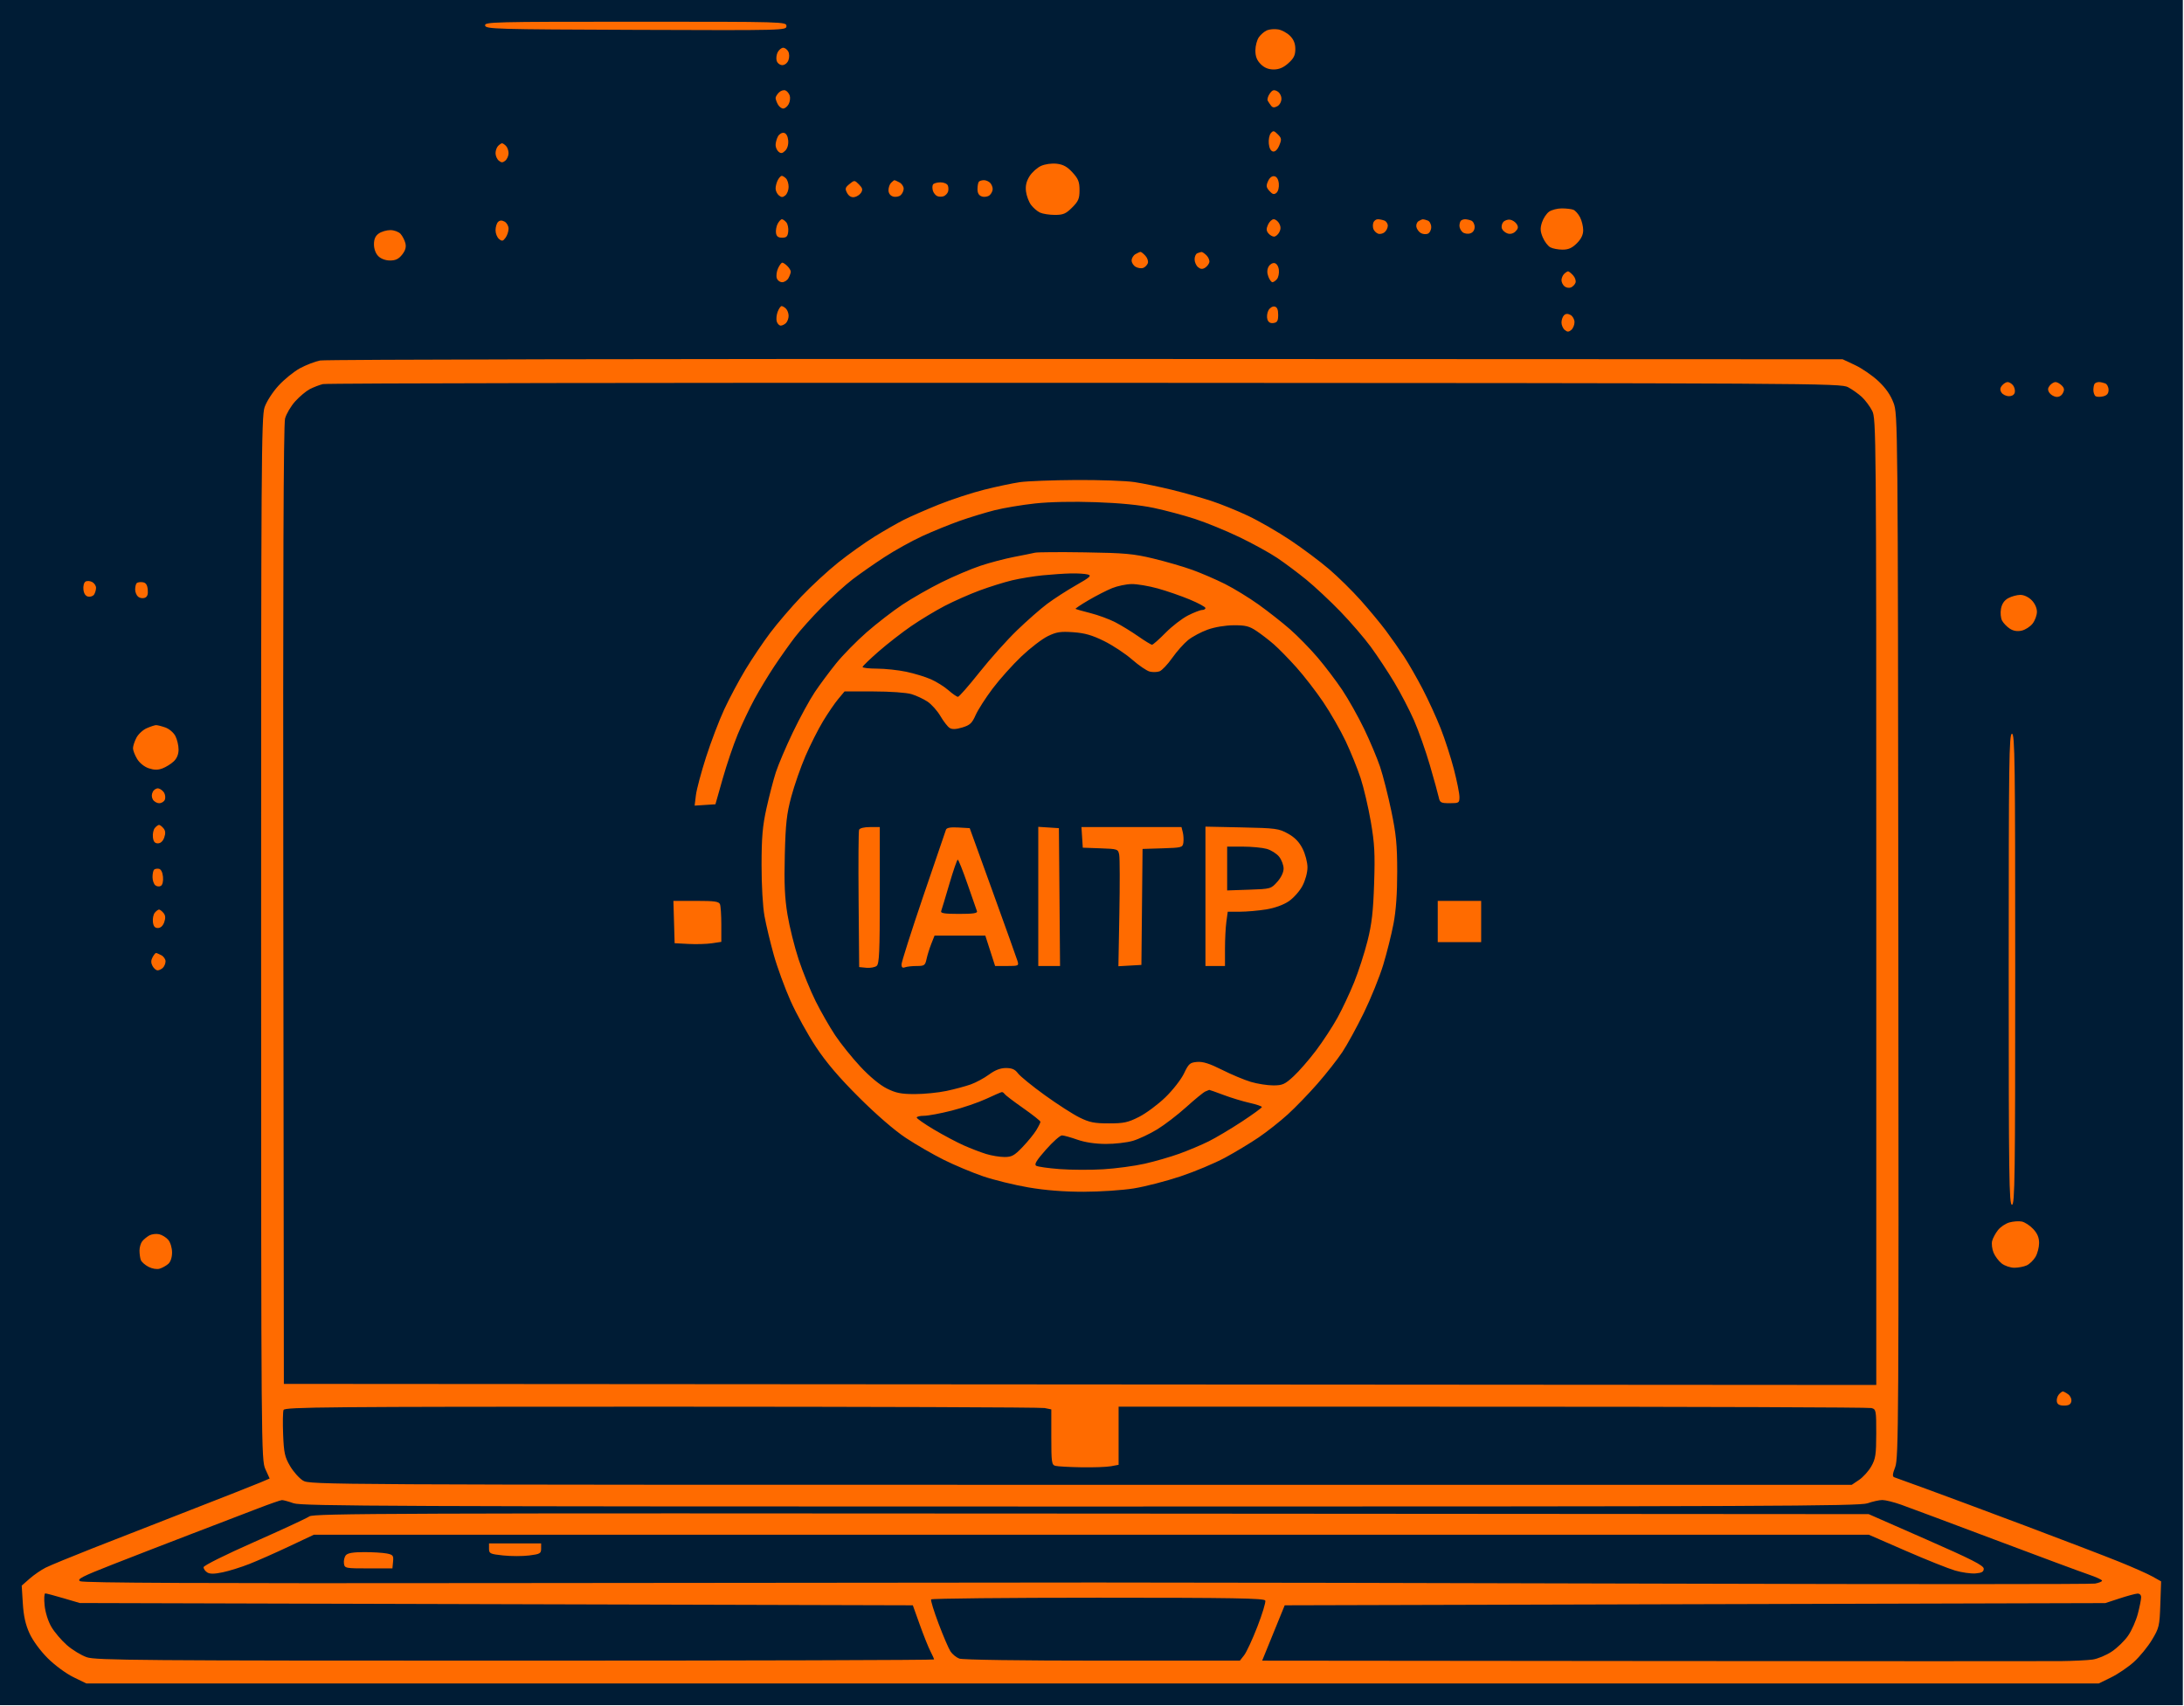 <?xml version="1.0" encoding="UTF-8"?> <svg xmlns="http://www.w3.org/2000/svg" width="1006" height="786" viewBox="0 0 1006 786" fill="none"><rect width="1005.46" height="785.5" fill="#001C35"></rect><path fill-rule="evenodd" clip-rule="evenodd" d="M223.445 11.75C223.762 13.394 227.992 13.516 293.019 13.757C361.752 14.012 362.255 13.999 362.255 12.007C362.255 10.017 361.667 10 292.682 10C226.96 10 223.127 10.097 223.445 11.75ZM583.612 13.954C582.433 14.45 580.746 15.889 579.862 17.151C578.978 18.413 578.255 21.165 578.255 23.268C578.255 25.994 578.96 27.795 580.71 29.545C582.388 31.224 584.28 32 586.694 32C589.168 32 591.185 31.141 593.439 29.127C595.949 26.884 596.655 25.452 596.655 22.599C596.655 20.055 595.911 18.202 594.205 16.497C592.857 15.15 590.405 13.824 588.755 13.55C587.105 13.275 584.791 13.457 583.612 13.954ZM358.235 24.038C357.635 25.159 357.424 26.959 357.767 28.038C358.11 29.117 359.274 30 360.355 30C361.474 30 362.685 29.032 363.169 27.75C363.653 26.469 363.624 24.747 363.102 23.75C362.597 22.788 361.541 22 360.755 22C359.969 22 358.835 22.917 358.235 24.038ZM358.784 42.614C357.943 43.455 357.255 44.59 357.255 45.137C357.255 45.684 357.721 47.002 358.29 48.066C358.86 49.13 359.969 50 360.755 50C361.541 50 362.675 49.083 363.275 47.962C363.875 46.841 364.099 45.083 363.772 44.055C363.446 43.026 362.534 41.937 361.746 41.635C360.958 41.332 359.625 41.773 358.784 42.614ZM584.856 43.159C584.021 44.351 583.615 45.815 583.952 46.413C584.29 47.011 584.994 48.053 585.516 48.729C586.193 49.606 587.007 49.668 588.36 48.944C589.422 48.376 590.255 46.861 590.255 45.5C590.255 44.119 589.418 42.622 588.314 42.032C586.753 41.196 586.077 41.417 584.856 43.159ZM585.354 61.38C584.675 62.199 584.262 64.358 584.437 66.176C584.636 68.249 585.356 69.597 586.365 69.788C587.377 69.98 588.453 68.937 589.265 66.975C590.417 64.195 590.342 63.642 588.574 61.874C586.838 60.138 586.436 60.077 585.354 61.38ZM358.322 62.874C357.735 63.971 357.255 65.743 357.255 66.812C357.255 67.881 357.882 69.276 358.649 69.912C359.727 70.807 360.419 70.693 361.703 69.409C362.721 68.391 363.245 66.544 363.059 64.633C362.867 62.666 362.134 61.399 361.072 61.198C360.147 61.023 358.91 61.777 358.322 62.874ZM229.455 67.2C228.795 67.86 228.255 69.38 228.255 70.578C228.255 71.775 228.93 73.315 229.755 74C230.952 74.993 231.558 74.993 232.755 74C233.58 73.315 234.255 71.775 234.255 70.578C234.255 69.38 233.715 67.86 233.055 67.2C232.395 66.54 231.585 66 231.255 66C230.925 66 230.115 66.54 229.455 67.2ZM479.525 76.43C477.748 77.231 475.362 79.375 474.222 81.193C472.767 83.515 472.283 85.594 472.597 88.172C472.843 90.191 473.879 92.973 474.899 94.353C475.92 95.734 477.789 97.344 479.052 97.932C480.315 98.519 483.398 99 485.902 99C489.747 99 490.984 98.471 493.855 95.6C496.739 92.716 497.255 91.5 497.255 87.585C497.255 83.773 496.69 82.354 494.004 79.424C491.587 76.786 489.729 75.761 486.754 75.425C484.436 75.164 481.397 75.586 479.525 76.43ZM358.29 82.934C357.721 83.998 357.255 85.743 357.255 86.812C357.255 87.881 357.93 89.315 358.755 90C359.952 90.993 360.558 90.993 361.755 90C362.58 89.315 363.255 87.55 363.255 86.078C363.255 84.605 362.715 82.86 362.055 82.2C361.395 81.54 360.511 81 360.09 81C359.67 81 358.86 81.87 358.29 82.934ZM584.107 83.425C583.129 85.572 583.234 86.319 584.748 87.992C586.165 89.558 586.863 89.741 587.958 88.832C588.754 88.171 589.227 86.344 589.056 84.593C588.863 82.618 588.132 81.398 587.016 81.187C585.928 80.981 584.839 81.818 584.107 83.425ZM391.294 84.767C389.301 86.381 389.152 86.938 390.19 88.878C390.962 90.322 392.131 91.011 393.471 90.811C394.615 90.64 396.04 89.719 396.639 88.764C397.496 87.397 397.288 86.589 395.663 84.964C393.641 82.942 393.553 82.938 391.294 84.767ZM410.455 84.2C409.795 84.86 409.255 86.405 409.255 87.633C409.255 89.004 410.045 90.116 411.303 90.515C412.429 90.873 414.004 90.623 414.803 89.96C415.602 89.297 416.255 87.926 416.255 86.913C416.255 85.899 415.385 84.605 414.321 84.035C413.257 83.466 412.222 83 412.021 83C411.82 83 411.115 83.54 410.455 84.2ZM450.922 83.667C450.555 84.033 450.255 85.578 450.255 87.099C450.255 89.009 450.889 90.067 452.303 90.515C453.429 90.873 455.004 90.623 455.803 89.96C456.602 89.297 457.255 88 457.255 87.078C457.255 86.155 456.715 84.86 456.055 84.2C455.395 83.54 454.12 83 453.222 83C452.323 83 451.288 83.3 450.922 83.667ZM429.749 85.009C429.407 85.564 429.397 86.872 429.729 87.917C430.06 88.961 430.989 90.068 431.793 90.376C432.597 90.685 433.895 90.692 434.678 90.391C435.46 90.091 436.346 89.205 436.646 88.423C436.947 87.64 436.933 86.325 436.617 85.5C436.292 84.655 434.804 84 433.207 84C431.648 84 430.092 84.454 429.749 85.009ZM713.554 97.503C712.374 98.33 710.901 100.541 710.282 102.417C709.39 105.12 709.461 106.556 710.621 109.334C711.427 111.262 712.994 113.325 714.105 113.92C715.215 114.514 717.763 115 719.766 115C722.459 115 724.171 114.238 726.332 112.077C728.316 110.093 729.255 108.15 729.255 106.027C729.255 104.308 728.597 101.628 727.792 100.072C726.987 98.515 725.601 96.963 724.71 96.621C723.82 96.28 721.428 96 719.396 96C717.363 96 714.734 96.676 713.554 97.503ZM229.408 102.247C228.774 102.881 228.255 104.605 228.255 106.078C228.255 107.55 228.979 109.356 229.863 110.09C231.23 111.224 231.681 111.138 232.863 109.521C233.629 108.474 234.255 106.595 234.255 105.344C234.255 104.094 233.424 102.626 232.408 102.082C231.138 101.402 230.202 101.453 229.408 102.247ZM358.227 103.052C357.624 104.18 357.27 106.092 357.442 107.302C357.669 108.896 358.441 109.5 360.255 109.5C362.252 109.5 362.82 108.935 363.077 106.69C363.254 105.144 362.862 103.231 362.205 102.44C361.548 101.648 360.631 101 360.168 101C359.704 101 358.831 101.923 358.227 103.052ZM584.087 103.47C583.226 105.359 583.26 106.301 584.23 107.47C584.929 108.312 586.104 109 586.842 109C587.581 109 588.666 108.1 589.255 107C590.015 105.579 590.015 104.421 589.255 103C588.666 101.9 587.516 101 586.698 101C585.881 101 584.706 102.112 584.087 103.47ZM632.617 102.5C632.3 103.325 632.304 104.685 632.625 105.523C632.947 106.36 633.901 107.31 634.745 107.635C635.59 107.959 636.95 107.668 637.768 106.989C638.586 106.311 639.255 104.958 639.255 103.985C639.255 103.011 638.543 101.941 637.673 101.607C636.803 101.273 635.439 101 634.642 101C633.845 101 632.933 101.675 632.617 102.5ZM653.407 101.885C652.665 102.355 652.215 103.537 652.407 104.513C652.598 105.488 653.481 106.743 654.369 107.302C655.257 107.861 656.719 108.036 657.619 107.691C658.519 107.345 659.255 105.972 659.255 104.638C659.255 103.305 658.543 101.941 657.673 101.607C656.803 101.273 655.791 101.007 655.423 101.015C655.056 101.024 654.148 101.415 653.407 101.885ZM672.922 101.667C672.555 102.033 672.255 103.103 672.255 104.044C672.255 104.985 672.908 106.297 673.707 106.96C674.506 107.623 676.081 107.873 677.207 107.515C678.498 107.106 679.255 106.005 679.255 104.54C679.255 103.261 678.543 101.941 677.673 101.607C676.803 101.273 675.528 101 674.84 101C674.152 101 673.288 101.3 672.922 101.667ZM692.4 102.325C691.751 103.107 691.495 104.461 691.83 105.335C692.165 106.209 693.348 107.212 694.459 107.565C695.709 107.961 697.096 107.588 698.1 106.584C699.341 105.343 699.467 104.557 698.636 103.231C698.039 102.279 696.657 101.366 695.565 101.202C694.473 101.038 693.049 101.543 692.4 102.325ZM174.478 107.557C172.913 108.653 172.255 110.132 172.255 112.557C172.255 114.667 173.029 116.774 174.255 118C175.477 119.222 177.588 120 179.682 120C182.217 120 183.664 119.295 185.239 117.293C186.735 115.391 187.18 113.831 186.734 112.043C186.385 110.644 185.389 108.712 184.522 107.75C183.655 106.788 181.54 106 179.823 106C178.105 106 175.7 106.701 174.478 107.557ZM523.005 117.08C522.042 117.641 521.255 118.961 521.255 120.015C521.255 121.068 522.122 122.394 523.183 122.961C524.243 123.529 525.783 123.735 526.605 123.419C527.428 123.104 528.371 122.14 528.702 121.278C529.033 120.416 528.548 118.876 527.624 117.855C526.701 116.835 525.677 116.014 525.35 116.03C525.023 116.047 523.968 116.519 523.005 117.08ZM551.505 116.662C550.818 116.94 550.255 118.199 550.255 119.461C550.255 120.723 550.968 122.347 551.839 123.07C552.987 124.022 553.881 124.095 555.089 123.335C556.005 122.758 556.89 121.601 557.055 120.764C557.22 119.927 556.625 118.513 555.734 117.621C554.842 116.73 553.807 116.036 553.434 116.079C553.06 116.122 552.193 116.385 551.505 116.662ZM358.385 123.615C357.729 125.053 357.462 127.078 357.791 128.115C358.121 129.152 359.244 130 360.287 130C361.331 130 362.65 129.13 363.22 128.066C363.789 127.002 364.255 125.684 364.255 125.137C364.255 124.59 363.548 123.436 362.684 122.571C361.819 121.707 360.767 121 360.344 121C359.922 121 359.04 122.177 358.385 123.615ZM584.322 122.874C583.606 124.213 583.575 125.712 584.23 127.435C584.767 128.846 585.612 130 586.108 130C586.604 130 587.548 129.352 588.205 128.56C588.862 127.769 589.254 125.86 589.077 124.319C588.886 122.659 588.069 121.387 587.072 121.198C586.147 121.023 584.91 121.777 584.322 122.874ZM720.455 126.2C719.795 126.86 719.255 128.155 719.255 129.078C719.255 130 719.873 131.268 720.628 131.895C721.384 132.522 722.699 132.767 723.551 132.44C724.403 132.113 725.371 131.14 725.702 130.278C726.033 129.416 725.548 127.876 724.624 126.855C723.701 125.835 722.655 125 722.3 125C721.945 125 721.115 125.54 720.455 126.2ZM358.205 143.632C357.654 145.08 357.471 147.105 357.797 148.132C358.123 149.159 358.944 150 359.622 150C360.3 150 361.395 149.46 362.055 148.8C362.715 148.14 363.255 146.655 363.255 145.5C363.255 144.345 362.715 142.86 362.055 142.2C361.395 141.54 360.484 141 360.03 141C359.577 141 358.755 142.184 358.205 143.632ZM584.267 142.977C583.649 144.131 583.433 145.985 583.785 147.096C584.218 148.459 585.132 149.016 586.591 148.808C588.337 148.56 588.755 147.826 588.755 145.014C588.755 142.542 588.265 141.433 587.072 141.203C586.147 141.025 584.885 141.823 584.267 142.977ZM720.408 145.247C719.774 145.881 719.255 147.38 719.255 148.578C719.255 149.775 719.93 151.315 720.755 152C721.952 152.993 722.558 152.993 723.755 152C724.58 151.315 725.255 149.701 725.255 148.413C725.255 147.124 724.424 145.626 723.408 145.082C722.138 144.402 721.202 144.453 720.408 145.247ZM147.478 166.059C145.125 166.524 140.922 168.145 138.138 169.66C135.354 171.175 130.914 174.781 128.272 177.672C125.56 180.639 122.768 184.982 121.861 187.643C120.404 191.92 120.257 214.569 120.277 432.428C120.299 668.303 120.333 672.575 122.249 676.797L124.2 681.095L119.977 682.901C117.655 683.894 103.38 689.522 88.255 695.408C73.13 701.293 52.655 709.298 42.755 713.198C32.855 717.097 23.08 721.126 21.033 722.15C18.986 723.174 15.666 725.457 13.655 727.222L10 730.431L10.511 738.621C10.877 744.482 11.756 748.415 13.604 752.451C15.126 755.775 18.562 760.461 21.971 763.863C25.21 767.095 30.395 770.925 33.755 772.567L39.755 775.5H503.255H966.755L972.447 772.705C975.578 771.167 980.303 767.954 982.947 765.565C985.591 763.175 989.326 758.607 991.246 755.414C994.547 749.924 994.756 749.034 995.098 739.046L995.46 728.483L991.51 726.263C989.337 725.042 982.429 721.973 976.157 719.442C969.886 716.911 950.355 709.425 932.755 702.806C915.155 696.188 894.68 688.562 887.255 685.861C879.83 683.16 873.206 680.756 872.534 680.518C871.613 680.191 871.723 679.033 872.983 675.793C874.529 671.82 874.637 653.609 874.429 431.22C874.207 193.41 874.184 190.885 872.198 185.577C870.831 181.923 868.598 178.724 865.191 175.537C862.441 172.965 857.618 169.654 854.473 168.18L848.755 165.5L500.255 165.356C308.58 165.277 149.83 165.593 147.478 166.059ZM851.255 178.364C853.18 179.389 856.034 181.414 857.597 182.864C859.159 184.314 861.297 187.17 862.347 189.21C864.208 192.828 864.255 198.443 864.255 415.462V638.003L497.505 637.751L130.755 637.5L130.503 417.115C130.328 264.777 130.577 195.519 131.307 192.808C131.887 190.651 133.992 187.083 135.984 184.879C137.975 182.674 140.989 180.149 142.68 179.268C144.371 178.387 147.105 177.335 148.755 176.931C150.405 176.528 308.355 176.266 499.755 176.349C837.227 176.495 847.861 176.556 851.255 178.364ZM922.185 177.584C921.232 178.733 921.159 179.625 921.922 180.834C922.5 181.75 924.043 182.5 925.35 182.5C926.844 182.5 927.856 181.831 928.074 180.702C928.264 179.713 927.878 178.251 927.215 177.452C926.552 176.653 925.445 176 924.755 176C924.065 176 922.908 176.713 922.185 177.584ZM944.185 177.584C943.235 178.729 943.16 179.63 943.915 180.834C944.489 181.75 945.895 182.64 947.039 182.811C948.317 183.001 949.531 182.353 950.185 181.13C951.004 179.6 950.888 178.776 949.682 177.569C948.818 176.706 947.524 176 946.806 176C946.088 176 944.908 176.713 944.185 177.584ZM964.922 176.667C964.555 177.033 964.255 178.357 964.255 179.608C964.255 180.859 964.731 182.176 965.312 182.535C965.893 182.894 967.468 182.912 968.812 182.575C970.544 182.14 971.255 181.271 971.255 179.588C971.255 178.282 970.543 176.941 969.673 176.607C968.803 176.273 967.528 176 966.84 176C966.152 176 965.288 176.3 964.922 176.667ZM469.755 222.113C466.455 222.591 459.103 224.145 453.417 225.566C447.731 226.987 438.266 230.084 432.384 232.448C426.501 234.812 419.231 237.992 416.228 239.514C413.224 241.036 407.176 244.508 402.788 247.23C398.4 249.951 390.915 255.284 386.154 259.08C381.394 262.877 373.726 269.947 369.115 274.793C364.504 279.638 358.046 287.17 354.764 291.531C351.482 295.892 346.348 303.519 343.355 308.48C340.362 313.441 335.986 321.65 333.63 326.721C331.275 331.793 327.5 341.693 325.242 348.721C322.985 355.75 320.873 363.665 320.55 366.311L319.962 371.122L324.752 370.811L329.542 370.5L332.876 358.747C334.71 352.283 337.822 343.101 339.792 338.342C341.762 333.582 345.231 326.271 347.5 322.094C349.769 317.917 353.868 311.125 356.608 307C359.349 302.875 363.606 296.861 366.069 293.636C368.533 290.41 374.194 284.099 378.651 279.61C383.108 275.121 389.455 269.384 392.755 266.862C396.055 264.339 402.652 259.736 407.415 256.633C412.178 253.53 420.015 249.18 424.829 246.966C429.644 244.752 437.366 241.606 441.989 239.974C446.612 238.342 453.851 236.131 458.075 235.06C462.299 233.989 470.705 232.579 476.755 231.927C483.57 231.192 494.222 230.968 504.755 231.337C515.93 231.728 525.071 232.631 531.432 233.972C536.755 235.094 545.305 237.378 550.432 239.048C555.56 240.718 564.768 244.49 570.895 247.43C577.022 250.37 584.897 254.705 588.395 257.064C591.893 259.422 597.905 263.923 601.755 267.067C605.605 270.21 612.621 276.769 617.345 281.641C622.07 286.514 628.409 293.875 631.432 298C634.454 302.125 639.303 309.459 642.207 314.299C645.111 319.138 649.208 327.013 651.313 331.799C653.417 336.584 656.71 345.9 658.631 352.5C660.552 359.1 662.387 365.737 662.708 367.25C663.241 369.754 663.694 370 667.774 370C672.049 370 672.255 369.867 672.255 367.109C672.255 365.52 671.105 359.782 669.699 354.359C668.293 348.937 665.546 340.45 663.594 335.5C661.642 330.55 657.915 322.41 655.311 317.412C652.707 312.414 648.839 305.664 646.714 302.412C644.59 299.16 640.832 293.8 638.364 290.5C635.896 287.2 630.699 280.935 626.816 276.577C622.932 272.219 616.38 265.762 612.255 262.229C608.13 258.695 600.123 252.701 594.461 248.908C588.799 245.116 580.024 240.049 574.961 237.649C569.898 235.249 562.155 232.115 557.755 230.684C553.355 229.254 545.255 226.977 539.755 225.623C534.255 224.27 526.519 222.676 522.563 222.082C518.608 221.487 506.458 221.055 495.563 221.122C484.669 221.189 473.055 221.635 469.755 222.113ZM476.755 254.602C475.655 254.866 471.294 255.747 467.063 256.56C462.833 257.372 455.858 259.212 451.563 260.647C447.269 262.083 439.255 265.486 433.755 268.209C428.255 270.932 420.133 275.568 415.706 278.51C411.278 281.453 403.853 287.188 399.206 291.254C394.558 295.321 388.236 301.765 385.158 305.574C382.08 309.383 377.645 315.357 375.303 318.85C372.961 322.342 368.422 330.667 365.216 337.35C362.01 344.032 358.471 352.344 357.352 355.82C356.233 359.296 354.303 366.721 353.063 372.32C351.248 380.515 350.806 385.62 350.792 398.5C350.782 407.773 351.35 417.654 352.141 422C352.892 426.125 354.812 434.159 356.407 439.853C358.002 445.547 361.487 455.092 364.152 461.064C366.817 467.037 372.06 476.553 375.802 482.212C380.598 489.463 386.466 496.348 395.681 505.534C403.701 513.53 412.041 520.743 417.255 524.193C421.93 527.287 429.805 531.833 434.755 534.296C439.705 536.759 447.844 540.17 452.842 541.876C457.84 543.582 467.222 545.883 473.691 546.989C481.555 548.333 489.978 548.999 499.104 548.996C506.612 548.994 517.03 548.3 522.255 547.455C527.48 546.61 537.155 544.115 543.755 541.912C550.355 539.709 559.58 535.839 564.255 533.314C568.93 530.788 575.905 526.583 579.755 523.969C583.605 521.356 589.647 516.584 593.181 513.366C596.715 510.147 602.904 503.743 606.933 499.134C610.962 494.525 616.088 487.997 618.325 484.627C620.561 481.257 625.025 473.1 628.246 466.5C631.466 459.9 635.467 450 637.137 444.5C638.807 439 640.945 430.45 641.887 425.5C643.035 419.468 643.595 411.553 643.585 401.5C643.572 389.092 643.101 384.257 640.86 373.521C639.37 366.382 637.046 357.25 635.695 353.227C634.345 349.204 631.024 341.319 628.316 335.706C625.608 330.093 621.084 322.049 618.263 317.831C615.441 313.613 610.312 306.856 606.864 302.815C603.416 298.774 597.706 292.94 594.175 289.852C590.644 286.763 584.155 281.659 579.755 278.508C575.355 275.358 568.38 271.087 564.255 269.016C560.13 266.946 553.38 264.03 549.255 262.537C545.13 261.043 537.03 258.684 531.255 257.295C522.098 255.092 518.07 254.728 499.755 254.446C488.205 254.268 477.855 254.339 476.755 254.602ZM501.019 264.634C502.962 265.155 502.199 265.859 495.646 269.594C491.445 271.988 485.476 275.839 482.381 278.151C479.287 280.464 472.997 285.989 468.403 290.428C463.809 294.868 456.033 303.563 451.122 309.75C446.21 315.938 441.772 321 441.258 321C440.745 321 438.783 319.646 436.899 317.992C435.014 316.337 431.388 314.062 428.84 312.935C426.293 311.808 421.181 310.244 417.482 309.46C413.782 308.676 407.717 308.027 404.005 308.017C400.293 308.008 397.285 307.663 397.322 307.25C397.359 306.837 400.684 303.623 404.71 300.108C408.736 296.592 415.494 291.334 419.729 288.424C423.964 285.514 430.914 281.319 435.174 279.103C439.433 276.887 446.707 273.676 451.337 271.967C455.967 270.258 462.68 268.167 466.255 267.32C469.83 266.472 476.13 265.442 480.255 265.029C484.38 264.617 490.23 264.223 493.255 264.154C496.28 264.084 499.774 264.3 501.019 264.634ZM39.371 267.928C38.667 268.364 38.243 270.009 38.425 271.6C38.639 273.468 39.417 274.609 40.635 274.84C41.669 275.036 42.9 274.59 43.37 273.848C43.84 273.107 44.231 271.728 44.24 270.785C44.248 269.842 43.443 268.636 42.451 268.105C41.459 267.574 40.073 267.494 39.371 267.928ZM62.964 268.624C62.574 269.014 62.255 270.328 62.255 271.544C62.255 272.76 62.873 274.268 63.628 274.895C64.384 275.522 65.758 275.744 66.682 275.39C67.864 274.936 68.273 273.818 68.059 271.622C67.839 269.367 67.188 268.419 65.714 268.208C64.591 268.047 63.354 268.235 62.964 268.624ZM533.258 271.068C537.363 272.206 543.991 274.498 547.988 276.161C551.985 277.825 555.255 279.595 555.255 280.093C555.255 280.592 554.565 281 553.722 281C552.878 281 549.958 282.131 547.231 283.512C544.504 284.894 539.843 288.494 536.872 291.512C533.902 294.531 531.105 297 530.657 297C530.209 297 527.347 295.257 524.298 293.127C521.25 290.997 516.505 288.088 513.755 286.662C511.005 285.237 505.83 283.331 502.255 282.427C498.68 281.523 495.609 280.648 495.43 280.483C495.251 280.318 497.951 278.516 501.429 276.477C504.907 274.439 509.778 271.947 512.254 270.94C514.73 269.933 518.789 269.085 521.275 269.055C523.761 269.025 529.154 269.931 533.258 271.068ZM925.049 275.549C923.237 276.532 922.132 278.138 921.707 280.404C921.352 282.297 921.569 284.717 922.199 285.895C922.818 287.053 924.416 288.715 925.75 289.588C927.377 290.655 929.168 290.958 931.202 290.512C932.868 290.146 935.136 288.695 936.243 287.288C937.35 285.881 938.255 283.421 938.255 281.82C938.255 280.063 937.282 277.936 935.8 276.455C934.33 274.984 932.225 274.016 930.55 274.04C929.013 274.062 926.537 274.741 925.049 275.549ZM578.773 290.663C580.963 292.128 584.555 294.894 586.755 296.811C588.955 298.728 593.62 303.492 597.121 307.398C600.622 311.304 606.204 318.523 609.524 323.439C612.845 328.356 617.489 336.456 619.845 341.439C622.2 346.423 625.305 354.1 626.744 358.5C628.182 362.9 630.289 371.9 631.424 378.5C633.157 388.572 633.402 393.15 632.95 407C632.526 419.997 631.878 425.623 629.897 433.5C628.514 439 625.746 447.55 623.745 452.5C621.745 457.45 618.281 464.815 616.047 468.867C613.813 472.92 609.377 479.696 606.19 483.925C603.003 488.155 598.349 493.502 595.847 495.808C591.813 499.527 590.754 500 586.459 500C583.796 500 579.177 499.275 576.194 498.389C573.211 497.503 567.24 495.004 562.925 492.834C557.169 489.94 554.105 488.971 551.418 489.195C548.11 489.47 547.524 489.985 545.373 494.5C544.055 497.265 540.214 502.185 536.778 505.508C533.362 508.812 527.909 512.862 524.661 514.508C519.566 517.089 517.657 517.5 510.755 517.5C504.075 517.5 501.848 517.053 497.255 514.789C494.23 513.298 487.03 508.666 481.255 504.496C475.48 500.325 469.93 495.808 468.922 494.457C467.548 492.617 466.154 492 463.369 492C460.807 492 458.376 492.936 455.562 495.005C453.314 496.659 449.513 498.708 447.115 499.561C444.717 500.414 439.688 501.761 435.94 502.556C432.191 503.35 425.642 504 421.386 504C415.076 504 412.694 503.525 408.48 501.425C405.29 499.835 400.635 495.983 396.316 491.359C392.469 487.239 387.239 480.736 384.694 476.909C382.15 473.081 378.108 466.023 375.712 461.225C373.317 456.426 369.792 447.775 367.88 442C365.968 436.225 363.65 426.915 362.729 421.311C361.454 413.554 361.16 406.992 361.497 393.811C361.866 379.353 362.359 374.934 364.486 367C365.886 361.775 368.833 353.333 371.035 348.24C373.237 343.147 376.871 335.947 379.112 332.24C381.353 328.533 384.499 323.929 386.104 322.009L389.021 318.518L402.388 318.524C410.08 318.528 417.495 319.054 419.854 319.763C422.108 320.441 425.455 322.009 427.29 323.248C429.125 324.487 431.783 327.477 433.195 329.893C434.607 332.309 436.506 334.756 437.415 335.329C438.584 336.067 440.294 336.005 443.247 335.12C446.769 334.065 447.734 333.172 449.388 329.433C450.467 326.993 453.995 321.487 457.228 317.197C460.461 312.906 466.431 306.238 470.495 302.377C474.559 298.517 480.029 294.32 482.651 293.05C486.673 291.103 488.504 290.821 494.38 291.241C499.682 291.62 503.07 292.593 508.585 295.318C512.568 297.287 518.357 301.111 521.449 303.817C524.541 306.523 528.2 309.02 529.58 309.367C530.961 309.713 533.003 309.659 534.119 309.246C535.234 308.833 537.859 306.062 539.951 303.088C542.043 300.114 545.344 296.403 547.286 294.843C549.227 293.282 553.277 291.121 556.286 290.039C559.536 288.87 564.399 288.058 568.273 288.036C573.704 288.006 575.455 288.444 578.773 290.663ZM67.57 335.464C65.818 336.226 63.68 338.211 62.82 339.875C61.959 341.539 61.257 343.711 61.259 344.7C61.261 345.69 62.126 347.916 63.181 349.647C64.312 351.501 66.51 353.259 68.534 353.927C71.044 354.755 72.745 354.765 74.861 353.963C76.453 353.36 78.768 351.918 80.005 350.759C81.478 349.38 82.255 347.485 82.255 345.276C82.255 343.42 81.594 340.622 80.785 339.059C79.963 337.469 77.915 335.728 76.136 335.108C74.387 334.499 72.461 334.018 71.856 334.039C71.25 334.061 69.322 334.702 67.57 335.464ZM925.255 446.5C925.255 542.278 925.431 555 926.755 555C928.079 555 928.255 542.278 928.255 446.5C928.255 350.722 928.079 338 926.755 338C925.431 338 925.255 350.722 925.255 446.5ZM70.407 364.715C69.773 365.9 69.767 367.164 70.389 368.276C70.92 369.224 72.246 370 73.336 370C74.426 370 75.6 369.264 75.946 368.364C76.291 367.464 76.116 366.002 75.557 365.114C74.998 364.226 73.832 363.36 72.965 363.19C72.099 363.019 70.948 363.706 70.407 364.715ZM71.305 381.44C70.648 382.231 70.256 384.144 70.433 385.69C70.665 387.713 71.308 388.5 72.731 388.5C73.975 388.5 75.057 387.503 75.653 385.81C76.329 383.886 76.23 382.675 75.305 381.56C74.593 380.702 73.67 380 73.255 380C72.84 380 71.962 380.648 71.305 381.44ZM395.709 382.26C395.443 382.953 395.345 397.465 395.49 414.51L395.755 445.5L399.07 445.818C400.894 445.993 403.031 445.601 403.82 444.946C405.011 443.958 405.255 438.414 405.255 412.378V381H400.724C398.002 381 395.999 381.503 395.709 382.26ZM435.736 382.197C435.463 382.914 430.743 396.737 425.247 412.915C419.751 429.093 415.255 443.204 415.255 444.272C415.255 445.632 415.729 446.032 416.837 445.607C417.707 445.273 420.146 445 422.257 445C425.778 445 426.154 444.73 426.797 441.75C427.183 439.963 428.168 436.813 428.985 434.75L430.472 431H442.167H453.861L456.116 438L458.37 445H463.88C469.13 445 469.357 444.894 468.705 442.75C468.328 441.513 463.217 427.225 457.347 411L446.674 381.5L441.453 381.197C437.856 380.989 436.078 381.3 435.736 382.197ZM478.255 412.945V445H483.269H488.283L488.019 413.25L487.755 381.5L483.005 381.195L478.255 380.89V412.945ZM498.45 385.75L498.755 390.5L506.888 390.789C514.849 391.071 515.031 391.134 515.533 393.789C515.815 395.28 515.847 407.437 515.604 420.804L515.161 445.108L520.458 444.804L525.755 444.5L526.021 417.787L526.288 391.075L535.521 390.787C544.358 390.512 544.769 390.399 545.088 388.148C545.271 386.855 545.15 384.717 544.819 383.398L544.217 381H521.181H498.145L498.45 385.75ZM555.255 412.899V445H559.755H564.255V437.14C564.255 432.816 564.541 427.191 564.891 424.64L565.527 420L571.141 419.992C574.229 419.988 579.645 419.516 583.177 418.943C587.134 418.301 591.136 416.864 593.603 415.2C595.805 413.715 598.653 410.517 599.931 408.093C601.277 405.541 602.255 401.946 602.255 399.555C602.255 397.259 601.255 393.441 600.005 390.962C598.427 387.832 596.411 385.755 593.255 384.004C589.053 381.672 587.647 381.484 572.005 381.153L555.255 380.798V412.899ZM583.46 391.04C585.497 391.606 588.084 393.239 589.21 394.669C590.335 396.1 591.255 398.552 591.255 400.119C591.255 401.854 590.114 404.246 588.339 406.234C585.462 409.456 585.286 409.505 575.339 409.844L565.255 410.187V400.094V390L572.505 390.006C576.492 390.009 581.422 390.474 583.46 391.04ZM445.657 407.255C447.804 413.44 449.764 419.063 450.014 419.75C450.356 420.689 448.302 421 441.755 421C435.2 421 433.158 420.69 433.511 419.75C433.77 419.063 435.466 413.438 437.28 407.25C439.093 401.063 440.842 396.002 441.166 396.005C441.49 396.008 443.511 401.071 445.657 407.255ZM70.956 400.632C70.571 401.018 70.255 402.553 70.255 404.044C70.255 405.535 70.833 407.234 71.539 407.82C72.244 408.406 73.403 408.527 74.113 408.088C74.876 407.616 75.271 405.907 75.079 403.903C74.88 401.822 74.158 400.404 73.206 400.224C72.354 400.063 71.342 400.246 70.956 400.632ZM310.469 424.75L310.755 434.5L317.172 434.839C320.701 435.025 325.539 434.885 327.922 434.527L332.255 433.877V426.021C332.255 421.699 331.982 417.452 331.648 416.582C331.148 415.279 329.199 415 320.612 415H310.183L310.469 424.75ZM662.255 424.5V434H672.255H682.255V424.5V415H672.255H662.255V424.5ZM71.305 420.44C70.648 421.231 70.256 423.144 70.433 424.69C70.665 426.713 71.308 427.5 72.731 427.5C73.975 427.5 75.057 426.503 75.653 424.81C76.329 422.886 76.23 421.675 75.305 420.56C74.593 419.702 73.67 419 73.255 419C72.84 419 71.962 419.648 71.305 420.44ZM70.255 441C69.495 442.421 69.495 443.579 70.255 445C70.844 446.1 71.895 447 72.59 447C73.286 447 74.395 446.46 75.055 445.8C75.715 445.14 76.255 443.806 76.255 442.835C76.255 441.865 75.385 440.605 74.321 440.035C73.257 439.466 72.148 439 71.856 439C71.564 439 70.844 439.9 70.255 441ZM563.556 504.389C567.046 505.703 572.457 507.349 575.579 508.048C578.701 508.747 581.255 509.61 581.255 509.966C581.255 510.322 577.093 513.351 572.005 516.696C566.917 520.042 560.055 524.123 556.755 525.765C553.455 527.407 547.38 529.969 543.255 531.459C539.13 532.949 531.93 535.029 527.255 536.082C522.58 537.134 514.03 538.283 508.255 538.636C502.48 538.988 493.448 538.953 488.185 538.558C482.921 538.163 478.016 537.47 477.284 537.018C476.289 536.403 477.422 534.533 481.782 529.598C484.987 525.969 488.318 523.015 489.183 523.033C490.047 523.051 493.23 523.936 496.255 525C499.777 526.239 504.478 526.946 509.323 526.967C513.486 526.985 519.12 526.338 521.843 525.53C524.566 524.721 529.587 522.358 533 520.28C536.413 518.201 542.446 513.575 546.405 510C550.365 506.425 554.313 503.194 555.18 502.82C556.046 502.446 556.857 502.109 556.982 502.07C557.107 502.032 560.065 503.075 563.556 504.389ZM462.709 503.926C463.024 504.435 466.876 507.371 471.268 510.449C475.661 513.527 479.253 516.372 479.251 516.773C479.249 517.173 478.38 518.922 477.321 520.66C476.261 522.398 473.415 525.885 470.996 528.41C467.227 532.343 466.036 532.998 462.676 532.989C460.52 532.983 456.73 532.358 454.255 531.6C451.78 530.842 447.129 529.055 443.92 527.628C440.71 526.202 434.523 522.916 430.17 520.327C425.817 517.737 422.255 515.254 422.255 514.809C422.255 514.364 423.772 514 425.627 514C427.481 514 433.219 512.928 438.377 511.619C443.535 510.309 450.68 507.873 454.255 506.205C457.83 504.537 461.066 503.133 461.446 503.086C461.826 503.039 462.395 503.417 462.709 503.926ZM925.568 563.127C923.815 563.621 921.443 565.217 920.296 566.675C919.15 568.132 917.945 570.386 917.62 571.682C917.295 572.978 917.59 575.395 918.277 577.053C918.964 578.711 920.65 580.953 922.025 582.034C923.4 583.115 926.018 584 927.843 584C929.668 584 932.233 583.512 933.543 582.915C934.853 582.318 936.674 580.561 937.59 579.01C938.506 577.46 939.255 574.58 939.255 572.611C939.255 570.08 938.449 568.176 936.505 566.112C934.992 564.507 932.63 562.976 931.255 562.711C929.88 562.447 927.321 562.634 925.568 563.127ZM68.755 569.131C67.655 569.746 66.193 570.954 65.505 571.815C64.818 572.677 64.255 574.609 64.255 576.109C64.255 577.609 64.535 579.565 64.876 580.455C65.218 581.346 66.815 582.756 68.426 583.589C70.128 584.469 72.277 584.822 73.555 584.433C74.765 584.065 76.543 583.072 77.505 582.227C78.585 581.278 79.255 579.26 79.255 576.956C79.255 574.854 78.49 572.318 77.505 571.153C76.543 570.016 74.63 568.844 73.255 568.549C71.88 568.254 69.855 568.516 68.755 569.131ZM948.295 642.452C947.632 643.251 947.246 644.713 947.436 645.702C947.677 646.952 948.689 647.5 950.755 647.5C952.899 647.5 953.831 646.961 954.1 645.566C954.305 644.502 953.663 643.04 952.673 642.316C951.683 641.592 950.564 641 950.186 641C949.809 641 948.958 641.653 948.295 642.452ZM481.13 648.625L484.255 649.25V662.008C484.255 673.651 484.419 674.81 486.134 675.258C487.167 675.528 492.559 675.828 498.115 675.923C503.672 676.019 509.802 675.8 511.737 675.437L515.255 674.777V661.389V648L687.505 648.014C782.242 648.021 860.768 648.299 862.005 648.63C864.169 649.21 864.254 649.66 864.239 660.367C864.224 670.048 863.929 672.018 861.973 675.47C860.736 677.654 858.202 680.467 856.342 681.72L852.959 684L497.857 683.996C148.584 683.993 142.703 683.961 139.584 682.059C137.84 680.995 135.152 677.974 133.61 675.344C131.175 671.187 130.757 669.285 130.416 660.803C130.201 655.435 130.287 650.359 130.608 649.522C131.128 648.167 150.269 648 304.599 648C399.972 648 479.411 648.281 481.13 648.625ZM135.255 692.5C139.004 693.823 181.868 694 497.755 694C813.642 694 856.506 693.823 860.255 692.5C862.593 691.675 865.657 691 867.064 691C868.471 691 872.352 691.967 875.688 693.148C879.025 694.33 898.405 701.57 918.755 709.238C939.105 716.905 958.568 724.13 962.005 725.293C965.443 726.456 968.255 727.746 968.255 728.159C968.255 728.572 966.792 729.173 965.005 729.494C963.218 729.816 877.155 729.832 773.755 729.53C670.355 729.228 549.305 728.987 504.755 728.995C460.205 729.003 337.13 729.12 231.255 729.255C92.612 729.431 38.235 729.192 36.897 728.4C35.332 727.473 37.697 726.256 51.897 720.686C61.169 717.048 77.755 710.624 88.755 706.41C99.755 702.195 113.255 697.018 118.755 694.905C124.255 692.791 129.261 691.048 129.879 691.031C130.498 691.014 132.917 691.675 135.255 692.5ZM142.507 698.536C141.295 699.385 129.829 704.709 117.029 710.367C103.687 716.264 93.755 721.214 93.755 721.968C93.755 722.691 94.522 723.766 95.459 724.357C96.68 725.127 98.705 725.109 102.599 724.292C105.588 723.665 111.121 721.936 114.895 720.449C118.668 718.962 126.883 715.328 133.151 712.373L144.547 707H502.693H860.838L877.886 714.425C887.263 718.509 897.468 722.587 900.565 723.488C903.661 724.388 907.896 724.984 909.975 724.812C912.882 724.572 913.755 724.07 913.755 722.64C913.755 721.166 908.254 718.363 887.255 709.14L860.755 697.5L502.733 697.246C181.294 697.018 144.486 697.15 142.507 698.536ZM225.255 713.42C225.255 715.661 225.737 715.892 231.75 716.536C235.321 716.919 240.721 716.922 243.75 716.544C248.723 715.923 249.255 715.621 249.255 713.428V711H237.255H225.255V713.42ZM159.301 716.445C158.641 717.24 158.249 718.927 158.428 720.195C158.747 722.442 159.031 722.5 169.755 722.5H180.755L181.058 719.386C181.33 716.596 181.03 716.205 178.183 715.636C176.435 715.286 171.741 715 167.752 715C162.648 715 160.145 715.428 159.301 716.445ZM29.255 736.241L36.755 738.448L228.611 738.974L420.468 739.5L423.693 748.5C425.467 753.45 427.669 758.94 428.587 760.7C429.504 762.461 430.255 764.148 430.255 764.45C430.255 764.753 343.485 765 237.433 765C64.573 765 44.133 764.837 39.989 763.425C37.446 762.559 33.309 760.039 30.795 757.826C28.28 755.613 25.075 751.843 23.672 749.448C22.17 746.885 20.885 742.813 20.548 739.547C20.233 736.496 20.376 734.008 20.865 734.017C21.355 734.027 25.13 735.027 29.255 736.241ZM986.255 735.79C986.255 736.774 985.576 740.187 984.746 743.373C983.916 746.559 981.905 751.101 980.277 753.468C978.649 755.834 975.232 759.152 972.684 760.839C970.136 762.527 966.184 764.171 963.903 764.491C961.622 764.812 955.03 765.135 949.255 765.209C943.48 765.283 858.345 765.266 760.067 765.172L581.379 765L586.572 752.25L591.764 739.5L780.76 738.992L969.755 738.483L976.255 736.355C979.83 735.184 983.542 734.176 984.505 734.113C985.562 734.045 986.255 734.709 986.255 735.79ZM582.823 737.316C583.101 738.04 581.466 743.438 579.189 749.311C576.913 755.184 574.164 761.117 573.08 762.495L571.11 765H507.748C469.9 765 443.373 764.615 441.872 764.045C440.49 763.519 438.661 762.024 437.808 760.722C436.955 759.419 434.491 753.675 432.333 747.956C430.176 742.237 428.627 737.208 428.892 736.779C429.156 736.351 463.786 736 505.845 736C568.153 736 582.411 736.244 582.823 737.316Z" fill="#FF6B00"></path></svg> 